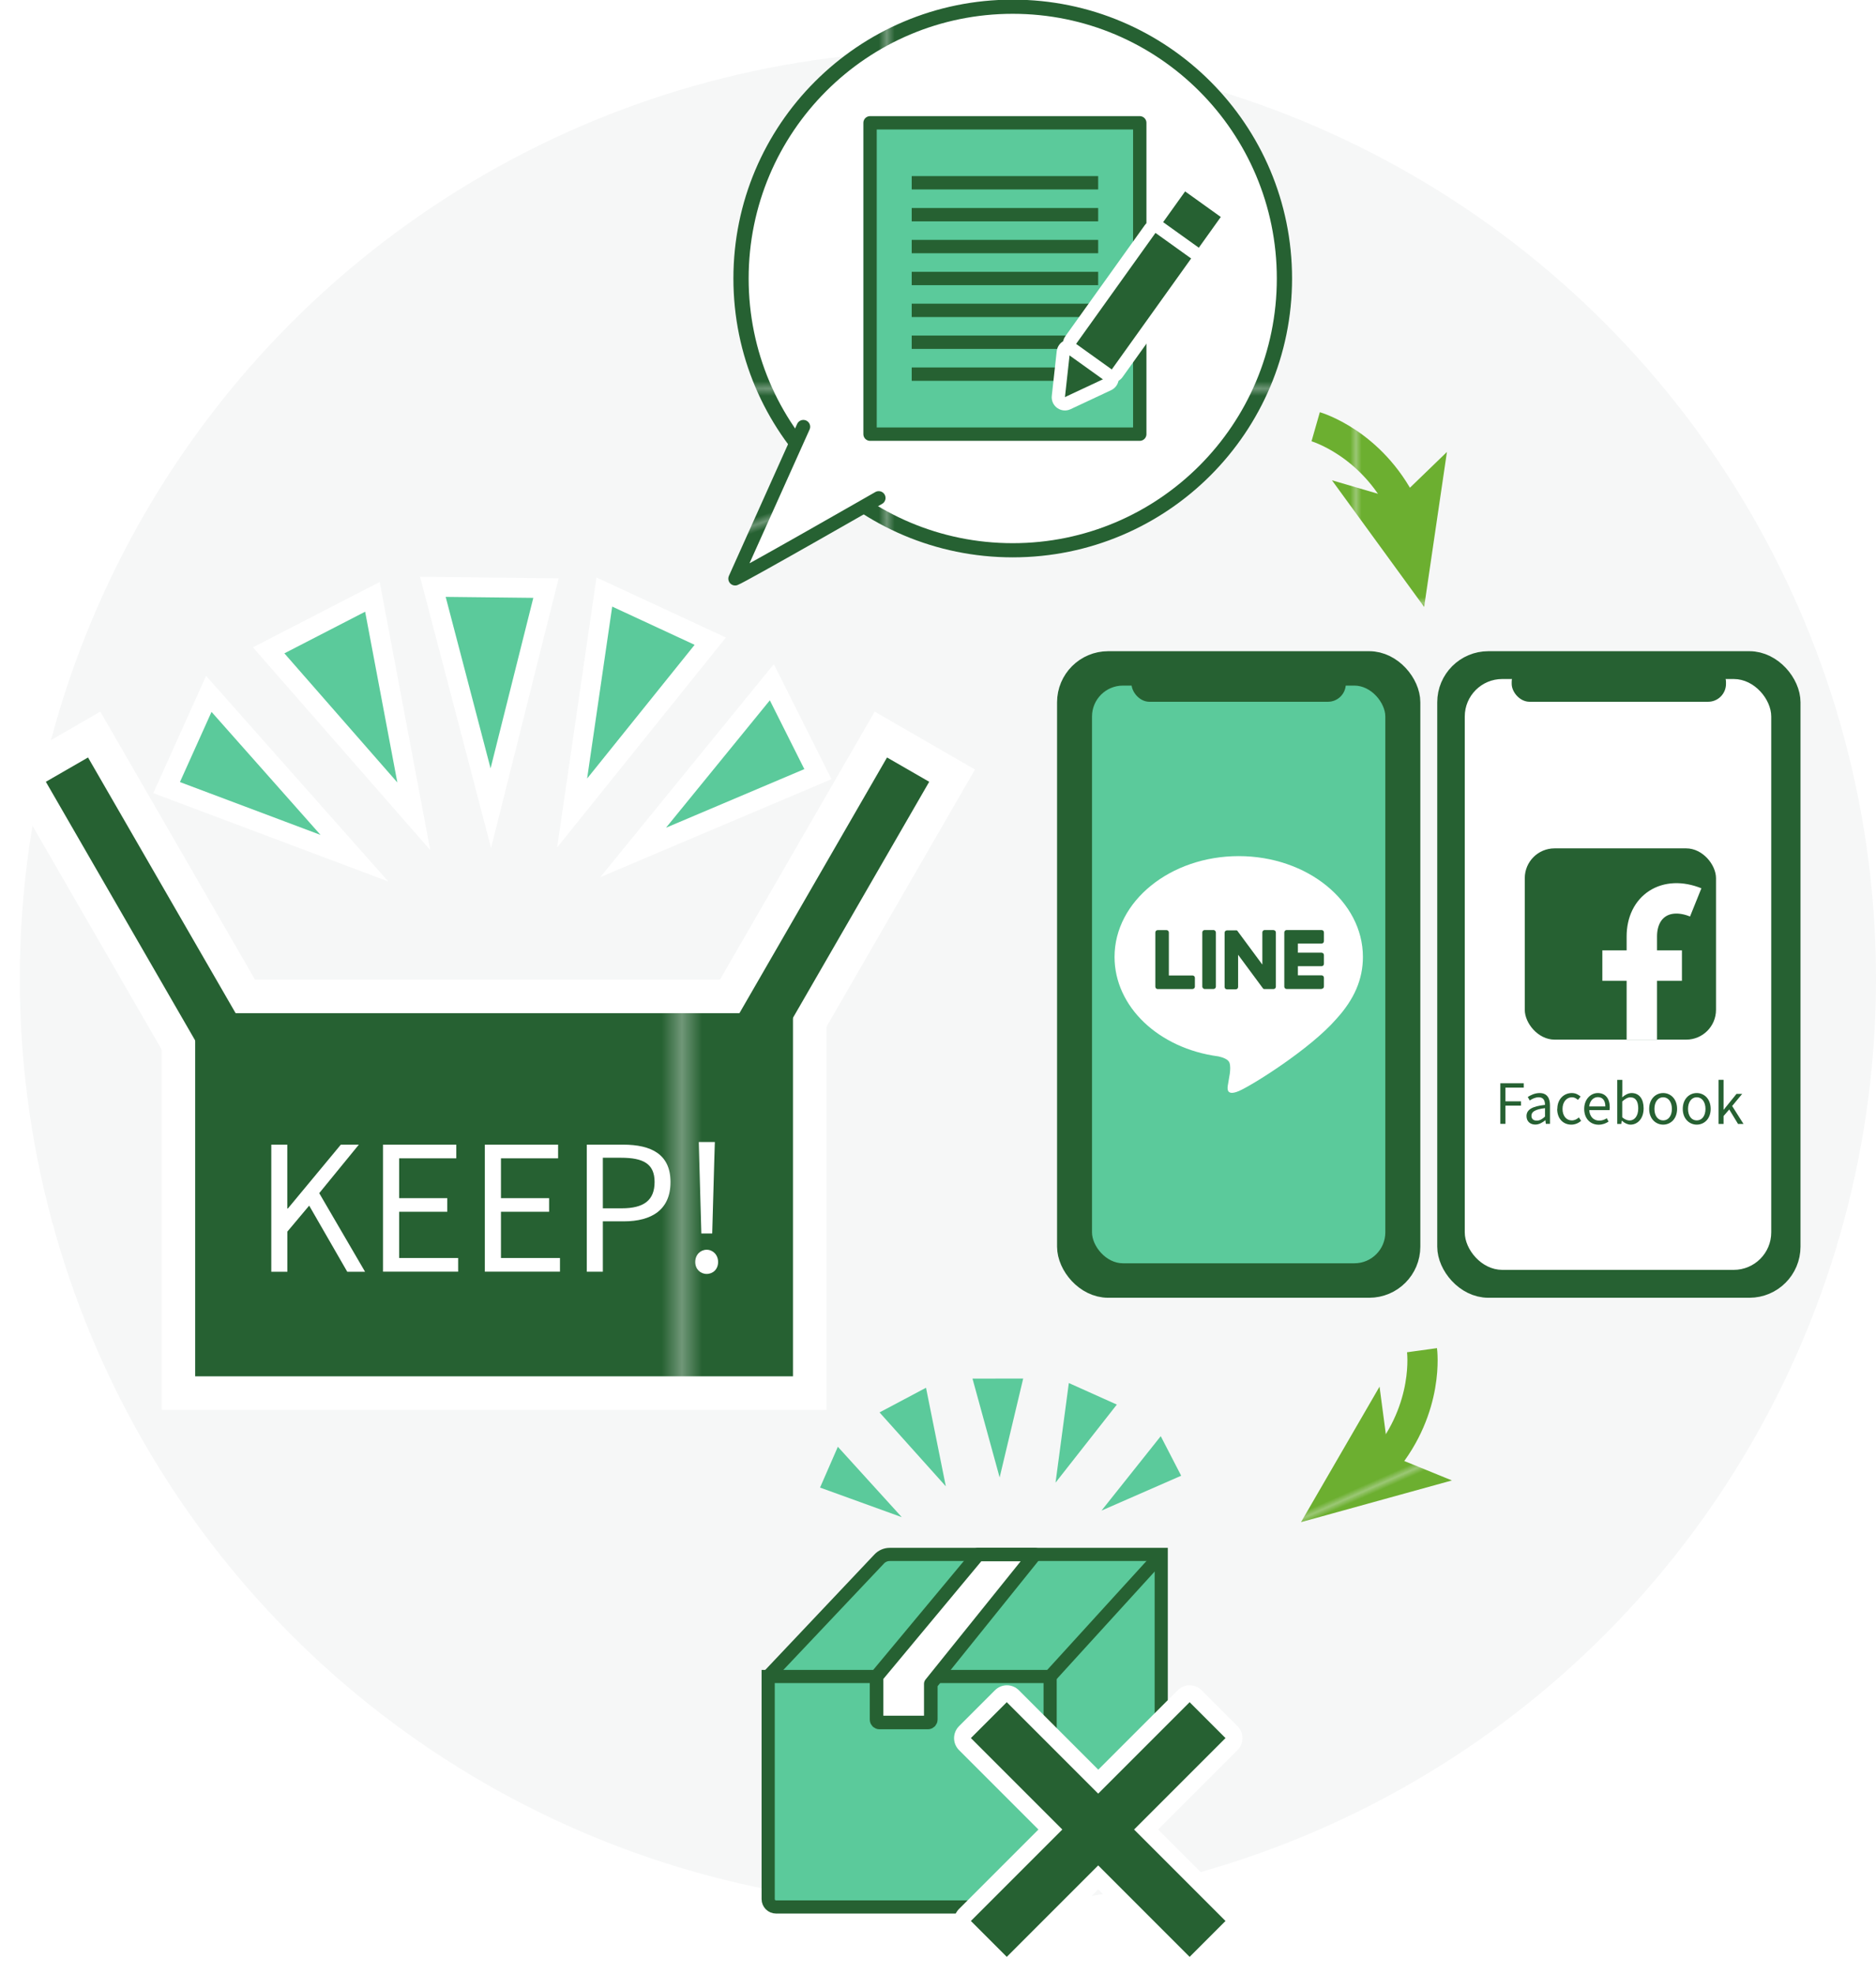 <?xml version="1.0" encoding="UTF-8"?>
<svg id="_レイヤー_2" data-name="レイヤー 2" xmlns="http://www.w3.org/2000/svg" xmlns:xlink="http://www.w3.org/1999/xlink" viewBox="0 0 270.86 284.92">
  <defs>
    <style>
      .cls-1, .cls-2, .cls-3, .cls-4, .cls-5 {
        fill: none;
      }

      .cls-2 {
        stroke-width: 4.39px;
      }

      .cls-2, .cls-3, .cls-6, .cls-7, .cls-4, .cls-8, .cls-9, .cls-10, .cls-11 {
        stroke-miterlimit: 10;
      }

      .cls-2, .cls-7, .cls-10 {
        stroke: #fff;
      }

      .cls-3 {
        stroke: url(#Unnamed_Pattern_6);
      }

      .cls-3, .cls-4 {
        stroke-width: 5.39px;
      }

      .cls-12 {
        fill: #266132;
      }

      .cls-6, .cls-7 {
        stroke-width: .95px;
      }

      .cls-6, .cls-5, .cls-8, .cls-13, .cls-11, .cls-14 {
        stroke: #266132;
      }

      .cls-6, .cls-15, .cls-8, .cls-13 {
        fill: #5bca9b;
      }

      .cls-16, .cls-11 {
        fill: #266132;
      }

      .cls-7, .cls-17, .cls-9, .cls-10, .cls-14, .cls-18 {
        fill: #fff;
      }

      .cls-19 {
        fill: url(#Unnamed_Pattern_7);
      }

      .cls-20 {
        fill: url(#Unnamed_Pattern_6);
      }

      .cls-4 {
        stroke: url(#Unnamed_Pattern_6-2);
      }

      .cls-5 {
        stroke-linecap: square;
      }

      .cls-5, .cls-9, .cls-13, .cls-18 {
        stroke-width: 1.93px;
      }

      .cls-5, .cls-13, .cls-14, .cls-18 {
        stroke-linejoin: round;
      }

      .cls-8 {
        stroke-width: 1.9px;
      }

      .cls-9 {
        stroke: url(#Unnamed_Pattern_5);
      }

      .cls-13, .cls-14, .cls-18 {
        stroke-linecap: round;
      }

      .cls-21 {
        fill: #6caf30;
      }

      .cls-22 {
        fill: #f6f7f7;
      }

      .cls-10 {
        stroke-width: 9.69px;
      }

      .cls-11 {
        stroke-width: 4.02px;
      }

      .cls-23 {
        fill: url(#Unnamed_Pattern_7-2);
      }

      .cls-24 {
        fill: url(#Unnamed_Pattern_7-3);
      }

      .cls-25 {
        fill: url(#Unnamed_Pattern_6-3);
      }

      .cls-14 {
        stroke-width: 1.96px;
      }

      .cls-18 {
        stroke: url(#Unnamed_Pattern_5-2);
      }
    </style>
    <pattern id="Unnamed_Pattern_5" data-name="Unnamed Pattern 5" x="0" y="0" width="62.66" height="62.66" patternTransform="translate(487.69 -1679.65) scale(1.14 1.06)" patternUnits="userSpaceOnUse" viewBox="0 0 62.66 62.66">
      <g>
        <rect class="cls-1" width="62.66" height="62.66"/>
        <rect class="cls-12" width="62.66" height="62.66"/>
      </g>
    </pattern>
    <pattern id="Unnamed_Pattern_5-2" data-name="Unnamed Pattern 5" patternTransform="translate(609.59 -4315) rotate(-19.15) scale(1.02)" xlink:href="#Unnamed_Pattern_5"/>
    <pattern id="Unnamed_Pattern_6" data-name="Unnamed Pattern 6" x="0" y="0" width="62.66" height="62.66" patternTransform="translate(-1640.9 -2617.13) scale(.81)" patternUnits="userSpaceOnUse" viewBox="0 0 62.66 62.66">
      <g>
        <rect class="cls-1" width="62.66" height="62.66"/>
        <rect class="cls-21" width="62.66" height="62.66"/>
      </g>
    </pattern>
    <pattern id="Unnamed_Pattern_6-2" data-name="Unnamed Pattern 6" patternTransform="translate(-8399.6 773.92) rotate(66.19) scale(.81)" xlink:href="#Unnamed_Pattern_6"/>
    <pattern id="Unnamed_Pattern_6-3" data-name="Unnamed Pattern 6" patternTransform="translate(-8399.6 773.92) rotate(66.19) scale(.81)" xlink:href="#Unnamed_Pattern_6"/>
    <pattern id="Unnamed_Pattern_7" data-name="Unnamed Pattern 7" x="0" y="0" width="62.66" height="62.66" patternTransform="translate(13802.47 6248.21) scale(2.9)" patternUnits="userSpaceOnUse" viewBox="0 0 62.66 62.66">
      <g>
        <rect class="cls-1" width="62.66" height="62.66"/>
        <rect class="cls-12" width="62.66" height="62.66"/>
      </g>
    </pattern>
    <pattern id="Unnamed_Pattern_7-2" data-name="Unnamed Pattern 7" patternTransform="translate(16727 -5789.5) rotate(-30) scale(2.9)" xlink:href="#Unnamed_Pattern_7"/>
    <pattern id="Unnamed_Pattern_7-3" data-name="Unnamed Pattern 7" patternTransform="translate(-106.34 12968.49) rotate(-150) scale(2.9 -2.9)" xlink:href="#Unnamed_Pattern_7"/>
  </defs>
  <g id="_メイン" data-name="メイン">
    <circle class="cls-22" cx="136.86" cy="141.29" r="134"/>
    <g>
      <g>
        <g>
          <rect class="cls-11" x="154.63" y="96.01" width="48.43" height="89.31" rx="5.37" ry="5.37"/>
          <rect class="cls-6" x="157.19" y="98.49" width="43.3" height="84.34" rx="4.94" ry="4.94"/>
          <rect class="cls-16" x="163.37" y="95.87" width="30.94" height="5.43" rx="2.58" ry="2.58"/>
          <g>
            <path class="cls-17" d="M196.78,138.13c0-8.02-8.04-14.55-17.93-14.55s-17.93,6.53-17.93,14.55c0,7.19,6.38,13.22,15,14.36.58.13,1.38.39,1.58.88.18.45.12,1.16.06,1.62,0,0-.21,1.27-.26,1.54-.08.45-.36,1.77,1.55.97,1.91-.81,10.33-6.08,14.09-10.41h0c2.6-2.85,3.84-5.74,3.84-8.95Z"/>
            <g>
              <path class="cls-16" d="M190.81,142.76h-5.04c-.19,0-.34-.15-.34-.34h0v-7.82h0c0-.2.15-.35.34-.35h5.04c.19,0,.34.15.34.34v1.27c0,.19-.15.34-.34.34h-3.42v1.32h3.42c.19,0,.34.15.34.34v1.27c0,.19-.15.34-.34.34h-3.42v1.32h3.42c.19,0,.34.15.34.34v1.27c0,.19-.15.34-.34.34Z"/>
              <path class="cls-16" d="M172.18,142.76c.19,0,.34-.15.34-.34v-1.27c0-.19-.15-.34-.34-.34h-3.42v-6.21c0-.19-.15-.34-.34-.34h-1.27c-.19,0-.34.15-.34.34v7.82h0c0,.2.15.35.34.35h5.04Z"/>
              <rect class="cls-16" x="173.59" y="134.25" width="1.96" height="8.51" rx=".34" ry=".34"/>
              <path class="cls-16" d="M183.87,134.25h-1.27c-.19,0-.34.15-.34.34v4.65l-3.58-4.84s-.02-.02-.03-.04c0,0,0,0,0,0,0,0-.01-.01-.02-.02,0,0,0,0,0,0,0,0-.01-.01-.02-.02,0,0,0,0,0,0,0,0-.01,0-.02-.01,0,0,0,0-.01,0,0,0-.01,0-.02-.01,0,0,0,0-.01,0,0,0-.01,0-.02,0,0,0,0,0-.01,0,0,0-.01,0-.02,0,0,0,0,0-.01,0,0,0-.01,0-.02,0,0,0,0,0-.01,0,0,0-.01,0-.02,0,0,0-.01,0-.02,0,0,0,0,0-.01,0h-1.26c-.19,0-.34.15-.34.34v7.83c0,.19.15.34.34.34h1.27c.19,0,.34-.15.34-.34v-4.65l3.58,4.84s.05.06.09.09c0,0,0,0,0,0,0,0,.01,0,.02.01,0,0,0,0,0,0,0,0,.01,0,.02,0,0,0,.01,0,.02,0,0,0,0,0,.01,0,0,0,.02,0,.02,0,0,0,0,0,0,0,.03,0,.06.01.09.01h1.26c.19,0,.34-.15.34-.34v-7.83c0-.19-.15-.34-.34-.34Z"/>
            </g>
          </g>
        </g>
        <g>
          <rect class="cls-11" x="209.52" y="96.01" width="48.43" height="89.31" rx="5.37" ry="5.37"/>
          <rect class="cls-7" x="211.96" y="98.49" width="43.3" height="84.34" rx="4.94" ry="4.94"/>
          <rect class="cls-16" x="218.26" y="95.87" width="30.94" height="5.43" rx="2.58" ry="2.58"/>
          <g>
            <path class="cls-16" d="M216.62,156.37h3.38v.63h-2.64v1.98h2.24v.62h-2.24v2.63h-.74v-5.87Z"/>
            <path class="cls-16" d="M220.4,161.11c0-.94.82-1.42,2.67-1.62,0-.56-.18-1.1-.9-1.1-.5,0-.96.23-1.3.46l-.29-.5c.4-.26,1.02-.57,1.71-.57,1.06,0,1.5.71,1.5,1.78v2.67h-.6l-.06-.52h-.02c-.42.34-.9.62-1.44.62-.73,0-1.27-.45-1.27-1.23ZM223.07,161.18v-1.22c-1.46.18-1.96.54-1.96,1.1,0,.5.34.7.77.7s.77-.2,1.19-.58Z"/>
            <path class="cls-16" d="M224.85,160.07c0-1.45.98-2.29,2.09-2.29.57,0,.96.24,1.27.51l-.38.48c-.26-.22-.52-.38-.86-.38-.79,0-1.37.68-1.37,1.68s.54,1.66,1.34,1.66c.4,0,.75-.18,1.02-.43l.32.49c-.39.35-.89.55-1.41.55-1.15,0-2.04-.83-2.04-2.27Z"/>
            <path class="cls-16" d="M228.73,160.07c0-1.41.95-2.29,1.96-2.29,1.1,0,1.73.8,1.73,2.04,0,.16-.02.31-.03.42h-2.93c.05.93.62,1.52,1.44,1.52.42,0,.77-.13,1.09-.34l.26.48c-.38.25-.85.45-1.44.45-1.15,0-2.08-.84-2.08-2.27ZM231.78,159.71c0-.87-.4-1.34-1.08-1.34-.62,0-1.16.5-1.25,1.34h2.33Z"/>
            <path class="cls-16" d="M234.17,161.79h-.03l-.06.45h-.58v-6.36h.73v1.74l-.02.78c.39-.34.88-.62,1.36-.62,1.13,0,1.74.88,1.74,2.21,0,1.5-.89,2.35-1.89,2.35-.4,0-.86-.21-1.23-.55ZM236.53,160.01c0-.96-.32-1.61-1.14-1.61-.37,0-.75.21-1.17.6v2.28c.38.34.78.46,1.06.46.72,0,1.25-.65,1.25-1.73Z"/>
            <path class="cls-16" d="M238.11,160.07c0-1.45.95-2.29,2.02-2.29s2.01.84,2.01,2.29-.95,2.27-2.01,2.27-2.02-.83-2.02-2.27ZM241.39,160.07c0-1-.51-1.68-1.26-1.68s-1.26.68-1.26,1.68.5,1.66,1.26,1.66,1.26-.66,1.26-1.66Z"/>
            <path class="cls-16" d="M242.96,160.07c0-1.45.95-2.29,2.02-2.29s2.01.84,2.01,2.29-.95,2.27-2.01,2.27-2.02-.83-2.02-2.27ZM246.24,160.07c0-1-.51-1.68-1.26-1.68s-1.26.68-1.26,1.68.5,1.66,1.26,1.66,1.26-.66,1.26-1.66Z"/>
            <path class="cls-16" d="M248.13,155.87h.72v4.32h.02l1.85-2.29h.82l-1.45,1.75,1.64,2.59h-.79l-1.27-2.09-.82.95v1.14h-.72v-6.36Z"/>
          </g>
          <g>
            <rect class="cls-16" x="220.15" y="122.46" width="27.61" height="27.61" rx="4.3" ry="4.3"/>
            <path class="cls-2" d="M244.83,130.26c-4.32-1.74-7.78.57-7.78,4.92v14.89"/>
            <line class="cls-2" x1="231.35" y1="139.38" x2="242.84" y2="139.38"/>
          </g>
        </g>
      </g>
      <g>
        <circle class="cls-9" cx="146.22" cy="40.2" r="39.23"/>
        <g>
          <rect class="cls-13" x="125.62" y="17.73" width="38.94" height="44.94"/>
          <g>
            <line class="cls-5" x1="132.6" y1="26.38" x2="157.59" y2="26.38"/>
            <line class="cls-5" x1="132.6" y1="30.99" x2="157.59" y2="30.99"/>
            <line class="cls-5" x1="132.6" y1="35.59" x2="157.59" y2="35.59"/>
            <line class="cls-5" x1="132.6" y1="40.2" x2="157.59" y2="40.2"/>
            <line class="cls-5" x1="132.6" y1="44.8" x2="157.59" y2="44.8"/>
            <line class="cls-5" x1="132.6" y1="49.4" x2="157.59" y2="49.4"/>
            <line class="cls-5" x1="132.6" y1="54.01" x2="157.59" y2="54.01"/>
          </g>
        </g>
        <path class="cls-18" d="M115.99,61.6l-9.85,21.93c1.09-.4,20.73-11.65,20.73-11.65"/>
      </g>
      <g>
        <path class="cls-3" d="M189.96,61.6s8.01,2.29,12.57,11.47"/>
        <polygon class="cls-20" points="205.62 87.61 192.31 69.33 201.8 72.11 208.91 65.24 205.62 87.61"/>
      </g>
      <g>
        <path class="cls-4" d="M205.31,194.9s1.14,8.25-5.42,16.13"/>
        <polygon class="cls-25" points="187.84 219.72 199.18 200.16 200.48 209.97 209.63 213.7 187.84 219.72"/>
      </g>
      <g>
        <g>
          <g>
            <rect class="cls-10" x="28.18" y="146.25" width="86.31" height="52.42"/>
            <rect class="cls-10" x="17.24" y="108.12" width="7.03" height="44.36" transform="translate(-62.37 27.84) rotate(-30)"/>
            <rect class="cls-10" x="116.51" y="108.12" width="7.03" height="44.36" transform="translate(158.81 303.16) rotate(-150)"/>
          </g>
          <g>
            <rect class="cls-19" x="28.18" y="146.25" width="86.31" height="52.42"/>
            <polygon class="cls-23" points="34.89 147.76 28.8 151.27 6.62 112.85 12.71 109.34 34.89 147.76"/>
            <polygon class="cls-24" points="105.89 147.76 111.98 151.27 134.16 112.85 128.07 109.34 105.89 147.76"/>
          </g>
        </g>
        <g>
          <path class="cls-17" d="M39.16,165.23h2.32v9.22h.08l7.65-9.22h2.6l-5.72,7,6.62,11.35h-2.57l-5.5-9.55-3.15,3.75v5.8h-2.32v-18.35Z"/>
          <path class="cls-17" d="M55.31,165.23h10.57v1.97h-8.25v5.75h6.95v1.97h-6.95v6.67h8.52v1.97h-10.85v-18.35Z"/>
          <path class="cls-17" d="M70.01,165.23h10.57v1.97h-8.25v5.75h6.95v1.97h-6.95v6.67h8.52v1.97h-10.85v-18.35Z"/>
          <path class="cls-17" d="M84.71,165.23h5.25c4.1,0,6.85,1.4,6.85,5.4s-2.72,5.67-6.75,5.67h-3.02v7.27h-2.32v-18.35ZM89.76,174.42c3.22,0,4.75-1.17,4.75-3.8s-1.62-3.5-4.85-3.5h-2.62v7.3h2.72Z"/>
          <path class="cls-17" d="M100.38,182.17c0-1.05.75-1.77,1.65-1.77s1.65.73,1.65,1.77-.73,1.72-1.65,1.72-1.65-.7-1.65-1.72ZM100.96,167.45l-.07-2.6h2.32l-.08,2.6-.3,10.6h-1.57l-.3-10.6Z"/>
        </g>
      </g>
      <g>
        <g>
          <path class="cls-8" d="M151.62,275.27l15.59-16.17c.29-.3.45-.7.45-1.12v-33.6h-39.2c-.58,0-1.13.24-1.52.66l-16.04,16.96"/>
          <line class="cls-8" x1="151.62" y1="242" x2="167.67" y2="224.39"/>
          <path class="cls-8" d="M151.62,275.27h-39.57c-.63,0-1.14-.51-1.14-1.14v-32.13h40.71v33.27Z"/>
          <path class="cls-14" d="M141.22,224.39l-14.66,17.61v6.22c0,.23.19.42.42.42h6.99c.23,0,.42-.19.42-.42v-5.16l15.02-18.67h-8.19Z"/>
        </g>
        <g>
          <path class="cls-16" d="M145.36,283.7c-.31,0-.63-.12-.87-.36l-5.18-5.18c-.23-.23-.36-.54-.36-.87s.13-.64.36-.87l12.33-12.33-12.33-12.33c-.23-.23-.36-.54-.36-.87s.13-.64.36-.87l5.18-5.18c.24-.24.55-.36.87-.36s.63.12.87.36l12.33,12.33,12.33-12.33c.23-.23.54-.36.87-.36h0c.32,0,.64.13.87.36l5.18,5.18c.48.48.48,1.25,0,1.73l-12.33,12.33,12.33,12.33c.48.48.48,1.25,0,1.73l-5.18,5.18c-.23.23-.54.36-.87.36s-.64-.13-.87-.36l-12.33-12.33-12.33,12.33c-.24.24-.55.36-.87.36Z"/>
          <path class="cls-17" d="M171.76,245.71l5.18,5.18-13.2,13.2,13.2,13.2-5.18,5.18-13.2-13.2-13.2,13.2-5.18-5.18,13.2-13.2-13.2-13.2,5.18-5.18,13.2,13.2,13.2-13.2M171.76,243.27c-.63,0-1.25.24-1.73.72l-11.46,11.46-11.46-11.46c-.48-.48-1.1-.72-1.73-.72s-1.25.24-1.73.72l-5.18,5.18c-.46.46-.72,1.08-.72,1.73s.26,1.27.72,1.73l11.46,11.46-11.46,11.46c-.96.96-.96,2.51,0,3.46l5.18,5.18c.46.46,1.08.72,1.73.72s1.27-.26,1.73-.72l11.46-11.46,11.46,11.46c.46.46,1.08.72,1.73.72s1.27-.26,1.73-.72l5.18-5.18c.96-.96.96-2.51,0-3.46l-11.46-11.46,11.46-11.46c.46-.46.72-1.08.72-1.73,0-.65-.26-1.27-.72-1.73l-5.18-5.18c-.48-.48-1.11-.72-1.73-.72h0Z"/>
        </g>
        <g>
          <g>
            <polygon class="cls-15" points="147.73 198.99 144.33 213.27 140.41 199 147.73 198.99"/>
            <polygon class="cls-15" points="133.7 200.32 136.56 214.55 126.99 203.88 133.7 200.32"/>
            <polygon class="cls-15" points="120.97 208.84 130.2 219 118.4 214.73 120.97 208.84"/>
          </g>
          <g>
            <polygon class="cls-15" points="154.32 199.64 152.4 214.02 161.25 202.75 154.32 199.64"/>
            <polygon class="cls-15" points="167.59 207.31 159.04 218.05 170.54 213.02 167.59 207.31"/>
          </g>
        </g>
      </g>
      <g>
        <g>
          <g>
            <polygon class="cls-15" points="62.5 84.71 78.83 84.89 70.87 116.65 62.5 84.71"/>
            <path class="cls-17" d="M64.35,86.16l12.65.14-6.17,24.61-6.48-24.74M60.65,83.27l.95,3.62,6.48,24.74,2.82,10.78,2.71-10.81,6.17-24.61.88-3.51-3.62-.04-12.65-.14-3.74-.04h0Z"/>
          </g>
          <g>
            <polygon class="cls-15" points="38.78 93.88 53.77 86.16 59.74 117.83 38.78 93.88"/>
            <path class="cls-17" d="M52.72,88.3l4.65,24.65-16.31-18.64,11.66-6.01M54.82,84.01l-3.4,1.75-11.66,6.01-3.24,1.67,2.4,2.75,16.31,18.64,6.89,7.88-1.94-10.29-4.65-24.65-.71-3.76h0Z"/>
          </g>
          <g>
            <polygon class="cls-15" points="24.05 113.69 30.14 100.16 51.17 123.88 24.05 113.69"/>
            <path class="cls-17" d="M30.54,102.76l15.74,17.76-20.3-7.63,4.56-10.13M29.75,97.57l-1.81,4.02-4.56,10.13-1.25,2.77,2.85,1.07,20.3,7.63,10.78,4.05-7.64-8.62-15.74-17.76-2.93-3.3h0Z"/>
          </g>
        </g>
        <g>
          <g>
            <polygon class="cls-15" points="87.26 85.46 102.55 92.56 82.6 117.35 87.26 85.46"/>
            <path class="cls-17" d="M88.39,87.56l11.9,5.52-15.52,19.3,3.62-24.82M86.12,83.36l-.55,3.79-3.62,24.82-1.51,10.36,6.56-8.16,15.52-19.3,2.29-2.84-3.31-1.54-11.9-5.52-3.47-1.61h0Z"/>
          </g>
          <g>
            <polygon class="cls-15" points="111.44 98.48 118.09 111.74 91.42 123.05 111.44 98.48"/>
            <path class="cls-17" d="M111.15,101.09l4.98,9.93-19.97,8.46,14.99-18.39M111.73,95.87l-2.79,3.42-14.99,18.39-7.27,8.93,10.6-4.49,19.97-8.46,2.8-1.19-1.36-2.72-4.98-9.93-1.98-3.94h0Z"/>
          </g>
        </g>
      </g>
      <g>
        <g>
          <path class="cls-16" d="M172.98,36.86c-.19,0-.38-.06-.55-.18l-5.15-3.69c-.21-.15-.34-.37-.38-.62-.04-.25.02-.5.16-.71l3.29-4.6c.19-.26.48-.4.77-.4.19,0,.38.06.55.18l5.15,3.69c.43.31.53.9.22,1.33l-3.29,4.6c-.19.26-.48.4-.77.4Z"/>
          <path class="cls-17" d="M171.11,27.63l5.15,3.69-3.29,4.6-5.15-3.69,3.29-4.6M171.12,25.72c-.59,0-1.18.28-1.55.8l-3.29,4.6c-.29.41-.41.92-.33,1.42s.36.94.77,1.24l5.15,3.69c.33.23.71.36,1.11.36.1,0,.21,0,.31-.03.5-.08.94-.36,1.24-.77l3.29-4.6c.61-.85.41-2.04-.44-2.65l-5.15-3.69c-.34-.24-.72-.36-1.11-.36h0Z"/>
        </g>
        <g>
          <path class="cls-16" d="M153.75,58.28c-.2,0-.39-.06-.55-.18-.28-.2-.43-.54-.39-.88l.71-6.44c.04-.34.25-.63.56-.76.12-.06.26-.08.39-.08.2,0,.39.06.55.18l5.15,3.69c.27.2.42.52.39.86s-.24.63-.54.77l-5.87,2.75c-.13.06-.27.09-.4.09Z"/>
          <path class="cls-17" d="M154.47,50.89l2.58,1.84,2.58,1.84-5.87,2.75.71-6.44M154.47,48.99c-.26,0-.53.05-.78.17-.62.28-1.04.86-1.12,1.53l-.71,6.44c-.08.68.22,1.36.78,1.76.33.24.72.36,1.11.36.27,0,.55-.06.81-.18l5.87-2.75c.61-.29,1.03-.88,1.09-1.55.06-.67-.24-1.33-.79-1.72l-2.58-1.84-2.58-1.84c-.33-.24-.72-.36-1.11-.36h0Z"/>
        </g>
        <g>
          <path class="cls-16" d="M160.52,54.28c-.2,0-.39-.06-.55-.18l-5.15-3.69c-.43-.31-.53-.9-.22-1.33l11.46-16.02c.19-.26.48-.4.77-.4.19,0,.38.06.55.18l5.15,3.69c.21.15.34.37.38.62.04.25-.02.5-.16.71l-11.46,16.02c-.15.21-.37.34-.62.38-.05,0-.1.01-.16.01Z"/>
          <path class="cls-17" d="M166.83,33.62l5.15,3.69-11.46,16.02-5.15-3.69,11.46-16.02M166.83,31.71c-.59,0-1.18.28-1.55.8l-11.46,16.02c-.61.85-.41,2.04.44,2.66l5.15,3.69c.33.23.71.36,1.11.36.1,0,.21,0,.31-.03.5-.08.94-.36,1.24-.77l11.46-16.02c.29-.41.41-.92.33-1.42s-.36-.94-.77-1.24l-5.15-3.69c-.34-.24-.72-.36-1.11-.36h0Z"/>
        </g>
      </g>
    </g>
  </g>
</svg>